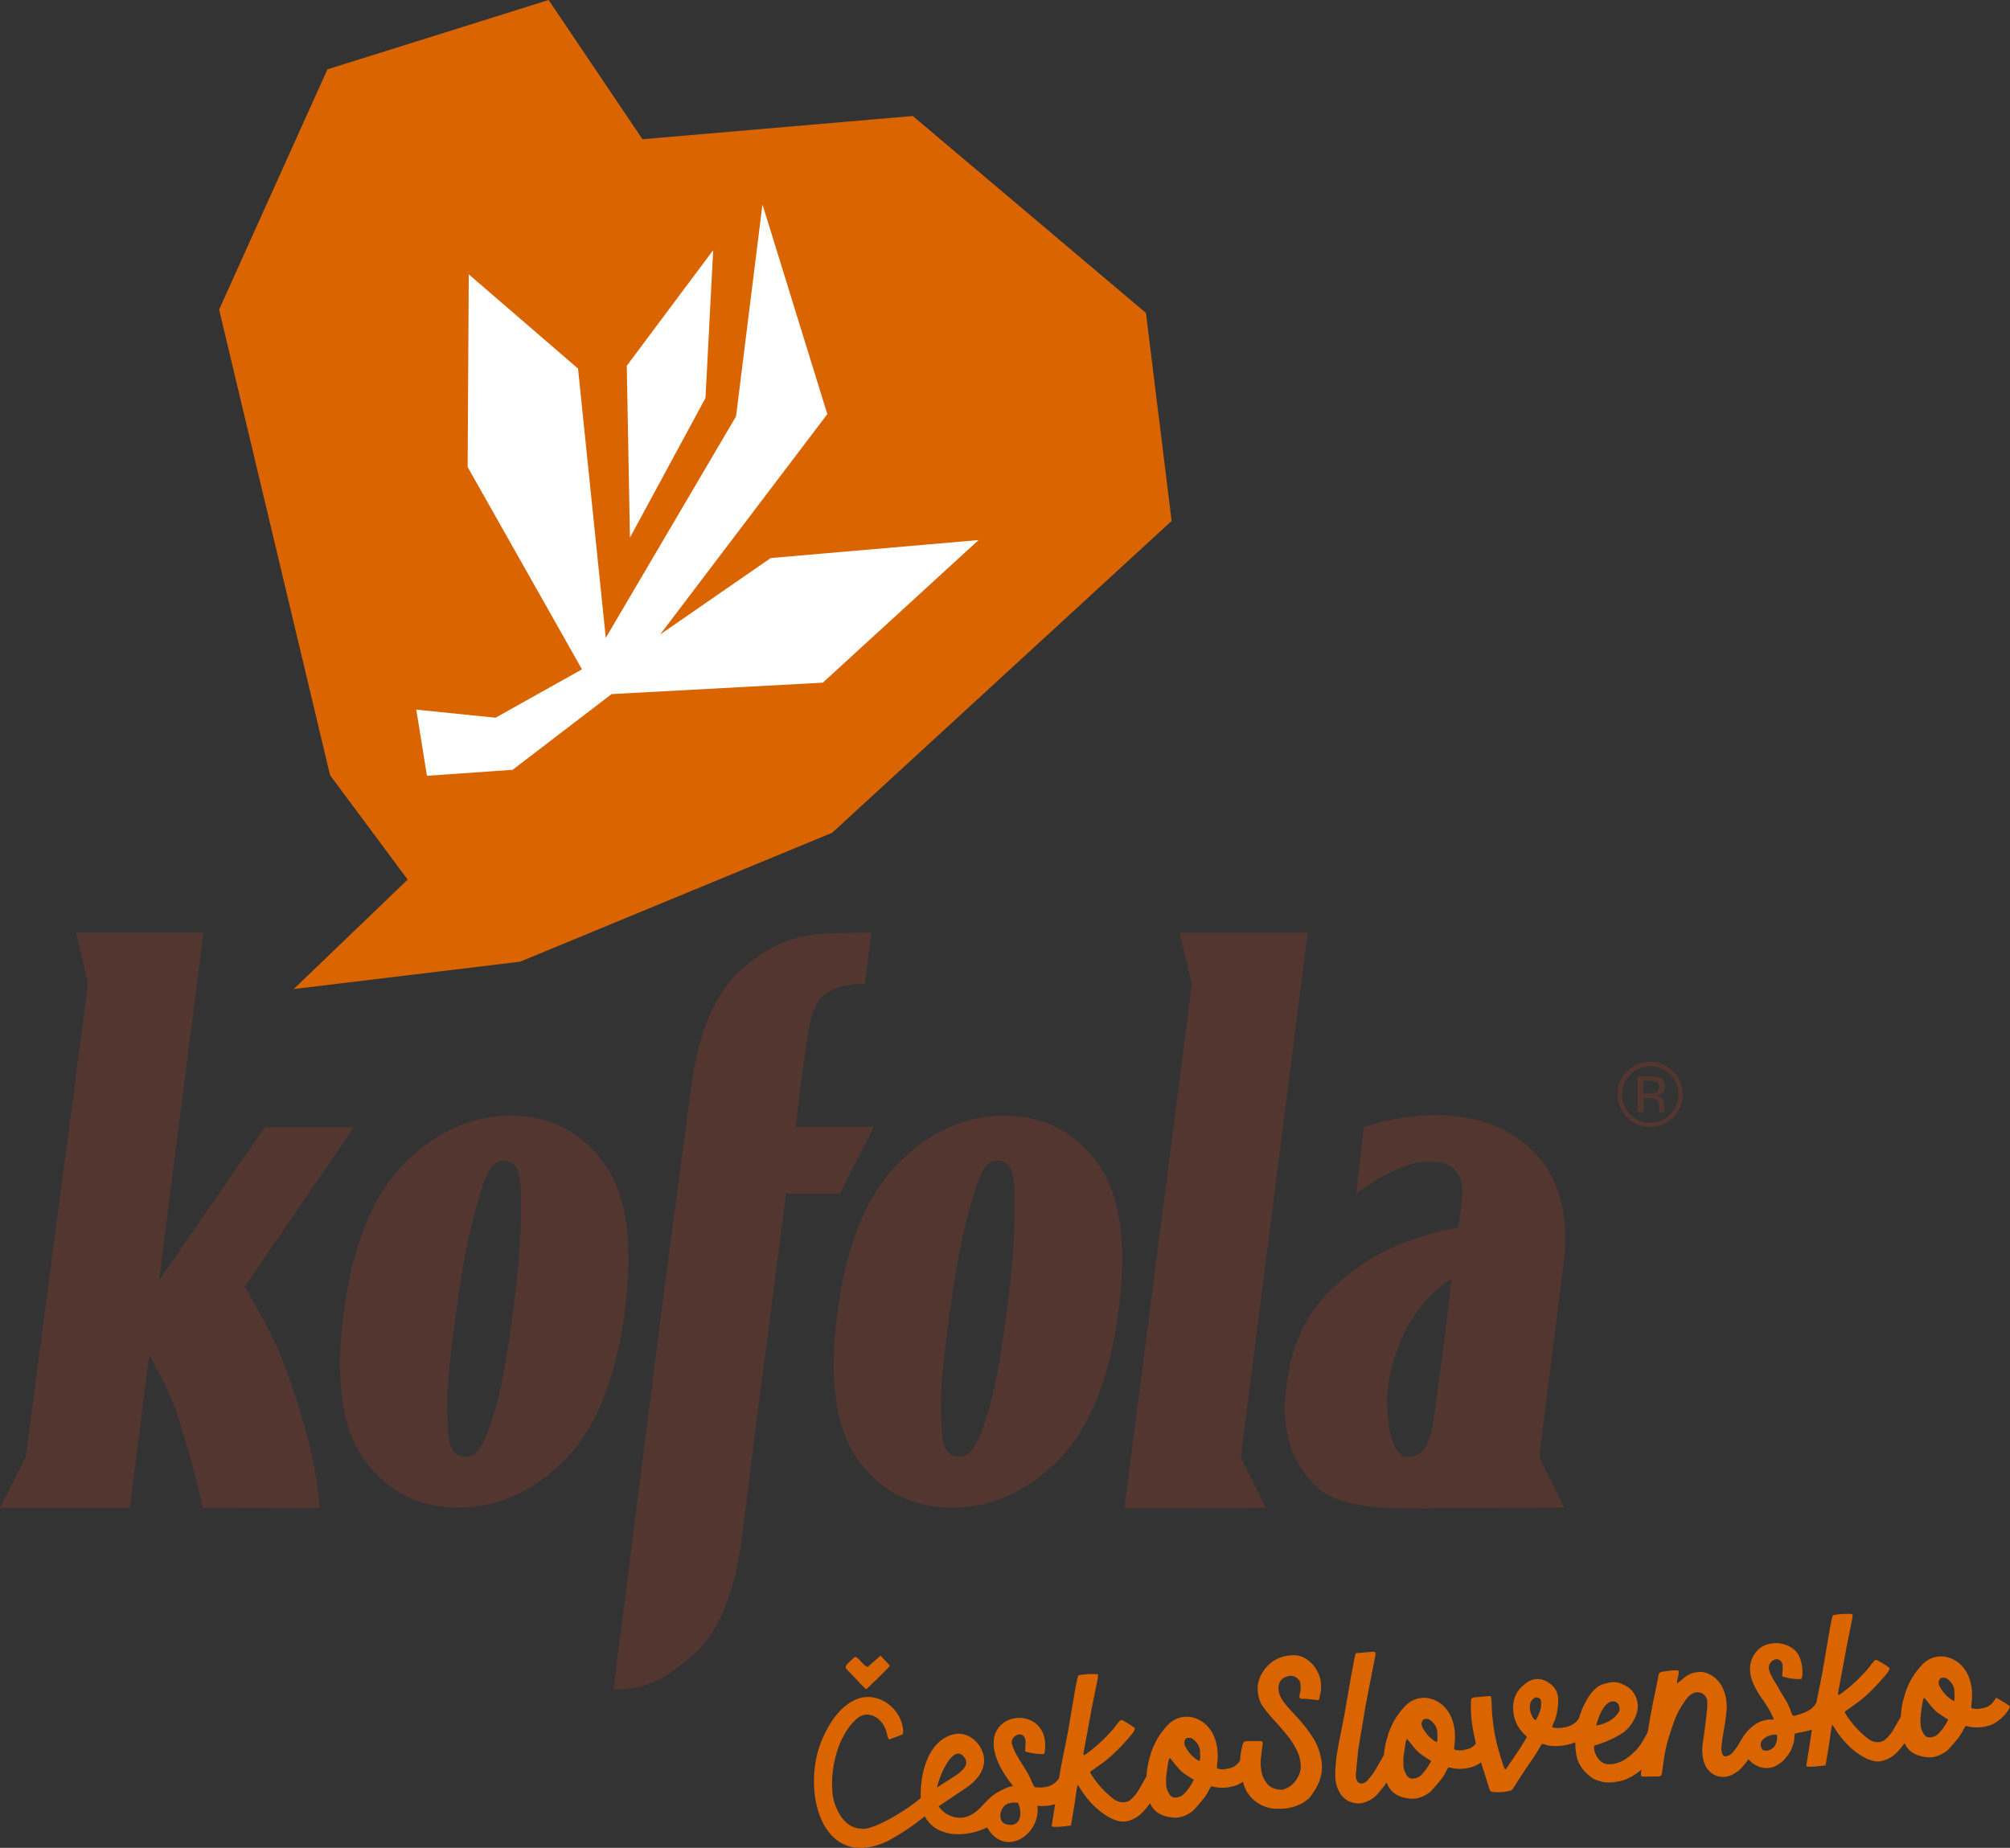 <?xml version="1.0" encoding="UTF-8"?><svg id="Layer_2" xmlns="http://www.w3.org/2000/svg" viewBox="0 0 107.24 98.61"><rect x="0" y="0" width="107.24" height="98.61" fill="#333333" stroke="none"/><defs><style>.cls-1{fill:#533630;}.cls-1,.cls-2,.cls-3{stroke-width:0px;}.cls-2{fill:#d96400;}.cls-3{fill:#fff;}</style></defs><g id="Vrstva_1"><path class="cls-1" d="M56.45,77.93c-1.67,1.68-3.56,2.52-5.66,2.52-2.09,0-3.74-.83-4.98-2.5-1.23-1.68-1.61-4.31-1.13-7.92.48-3.61,1.56-6.26,3.24-7.95,1.68-1.69,3.57-2.53,5.65-2.54,2.1,0,3.77.85,4.99,2.53,1.22,1.69,1.59,4.33,1.11,7.94-.48,3.61-1.55,6.25-3.22,7.92M54.13,64.31c.07-2.01-.31-2.34-.89-2.37-.71-.04-1.02.79-1.46,2.37-.45,1.58-.81,3.47-1.1,5.7-.3,2.23-.55,4.11-.47,5.67.06,1.4.13,1.94.87,2.05.56.09.99-.33,1.54-2.05.5-1.54.79-3.46,1.09-5.68.3-2.23.44-4.13.43-5.7"/><polygon class="cls-1" points="59.99 80.48 63.59 52.52 62.93 49.78 69.77 49.78 66.2 77.78 67.54 80.47 59.99 80.48"/><path class="cls-1" d="M76.24,80.48c-1.86,0-4.67.17-6.1-1.24-.93-.92-1.53-2.15-1.59-3.84,0-.28,0-.56.02-.83.02-.27.06-.53.09-.79.27-2.07,1.07-3.73,2.38-4.98,1.32-1.25,2.5-1.96,3.94-2.51,1.7-.65,2.81-.77,2.81-.77,0,0,.39-1.95.13-2.6s-.66-.93-1.74-.93c-1.64,0-3.82,1.7-3.82,1.7l.4-3.55c2.11-.68,6.38-1.4,9.08,1.34,1.24,1.26,1.95,3.24,1.57,6.07l-1.29,10.21,1.34,2.69s-4.64.03-7.22.02ZM77.46,68.24c-2.15,1.24-3.52,4.34-3.45,6.81.05,1.57.42,2.7,1.07,2.7.94,0,1.18-.8,1.34-1.66.3-1.59,1.03-7.85,1.03-7.85Z"/><path class="cls-1" d="M46.15,52.51l.33-2.74s-.52,0-1.94.03c-2.07.05-3.32.51-4.92,1.88-1.41,1.21-2.36,3.32-2.76,6.44l-.26,1.96-.35,2.63-.93,7.05h0l-2.59,20.4c1.8,0,2.7-.56,4.13-1.74,1.44-1.17,2.33-3.36,2.74-6.47l.73-5.85h0s1.61-12.4,1.61-12.4h2.87s1.82-3.58,1.82-3.58h-4.18s.38-3.29.66-4.98c.09-.58.18-1.1.51-1.64.28-.46.97-1.02,2.55-.99Z"/><path class="cls-1" d="M10.82,80.47c-.38-1.73-.7-2.83-1.16-4.37s-.88-2.28-1.7-3.79l-1.03,8.16H0s1.37-2.71,1.37-2.71l3.33-25.27-.64-2.72h6.8s-2.38,18.57-2.38,18.57l5.65-8.19h4.76l-5.83,8.5c.56.99,1.56,2.65,2.17,4.35.83,2.31,1.1,3.31,1.43,4.79s.4,2.69.4,2.69l-6.24-.02Z"/><path class="cls-1" d="M30.11,77.93c-1.67,1.68-3.56,2.52-5.66,2.52-2.09,0-3.74-.83-4.98-2.5-1.23-1.68-1.61-4.31-1.13-7.92.48-3.61,1.56-6.26,3.24-7.95,1.68-1.69,3.57-2.53,5.65-2.54,2.1,0,3.77.85,4.99,2.53,1.22,1.69,1.59,4.33,1.11,7.94-.48,3.61-1.55,6.25-3.22,7.92M27.79,64.31c.07-2.01-.31-2.34-.89-2.37-.71-.04-1.02.79-1.46,2.37-.45,1.58-.81,3.47-1.1,5.7-.3,2.23-.55,4.11-.47,5.67.06,1.4.13,1.94.87,2.05.56.09.99-.33,1.54-2.05.5-1.54.79-3.46,1.09-5.68.3-2.23.44-4.13.43-5.7"/><path class="cls-1" d="M89.28,59.63c-.34.33-.75.51-1.24.51s-.89-.17-1.23-.51c-.33-.34-.51-.75-.51-1.24s.17-.88.51-1.22c.34-.34.74-.51,1.22-.51s.89.17,1.24.51c.33.33.51.74.51,1.22s-.17.89-.51,1.24M86.98,57.34c-.29.29-.44.65-.44,1.06s.15.77.44,1.07c.29.29.65.44,1.07.44s.78-.15,1.06-.44c.29-.3.44-.65.44-1.07s-.15-.77-.44-1.06c-.29-.29-.65-.44-1.06-.44s-.77.15-1.07.44M88.02,57.43c.24,0,.41.03.52.07.2.08.29.25.29.48,0,.17-.06.29-.18.37-.07.04-.16.08-.28.09.15.03.26.08.32.19.08.1.11.2.11.3v.28s.03.1.03.1v.03s-.31,0-.31,0v-.02s0-.02,0-.02v-.06s0-.15,0-.15c0-.22-.06-.37-.18-.44-.07-.04-.2-.06-.38-.06h-.27v.76h-.32v-1.91h.67ZM88.39,57.74c-.09-.05-.23-.07-.42-.07h-.29v.69h.31c.15,0,.25-.01.32-.04.14-.05.2-.15.2-.3,0-.14-.04-.23-.13-.28"/><polygon class="cls-2" points="34.28 7.43 48.7 6.19 61.14 16.7 62.51 27.8 44.4 44.44 27.75 51.32 15.67 52.78 21.75 46.94 17.61 41.37 11.69 16.52 17.47 3.7 29.27 0 34.28 7.43"/><polygon class="cls-3" points="37.64 21.24 38.05 13.35 33.44 19.52 33.61 28.69 37.64 21.24"/><polygon class="cls-3" points="41.12 29.78 35.22 33.86 44.14 22.1 40.68 10.91 39.27 22.22 32.32 34.04 30.84 19.67 25.01 14.64 24.95 24.92 31.05 35.72 26.44 38.3 22.21 37.87 22.78 41.4 27.35 41.08 32.63 37.04 43.9 36.43 52.21 28.82 41.12 29.78"/><path class="cls-2" d="M48.18,92.44s0,.06-.01.11c-.25.1-.49.19-.74.28-.08-.13-.09-.25-.13-.38-.16-.69-.92-1.28-1.58-.74-1.03.9-1.42,2.67-1.31,3.91.06.82.61,1.96,1.53,1.96.62.18,2.95-1.27,3.57-2,.06-.2-.25-.56.05-.52.18.02.05.01.23.02.13,0,.17.05.15.18-.11.54.13.93-.24,1.36-.68.58-1.19.99-2.36,1.64-3.61,1.67-4.64-2.94-3.43-5.54.35-.8.89-1.61,1.69-2,1.2-.56,2.56.44,2.59,1.72ZM45.2,89.11c-.08-.08-.13-.16-.01-.29.11-.13.25-.24.37-.36.02-.02.05-.03.09-.04.25.13.37.42.64.54.23-.2.46-.4.69-.61.15.16.29.31.42.45.03.03.05.06.08.1-.38.42-.8.8-1.2,1.19-.02.02-.05.03-.09.04-.05-.05-.1-.09-.14-.13-.27-.29-.55-.58-.82-.86-.01-.01-.02-.02-.03-.03Z"/><path class="cls-2" d="M57.29,95.33c-.25.84-1.15,1.11-1.94,1.04.18,1.57-1.77,2.79-2.68,1.15-1.34.66-3.28.52-3.53-1.25-.12-1.33.25-3.35,1.74-3.72.96-.24,1.89.88,1.56,1.79-.13.42-.49.79-.84,1.03-.57.39-1.52,1.02-1.52,1.02,0,0,.05.08.12.15.12.13.22.23.44.33.52.25,1.03.13,1.43-.19.34-.26.65-.75,1.13-1.02,0,0,0,0,0,0h0c.27-.15.56-.31.85-.35-3.26-4.05,2.27-4.86,1.67-1.71-.23.03-.78-.04-1.02-.14-.02-.21.05-.43,0-.64-.12-.52-.82-.18-.71.25.17.59.58,1.07.87,1.61.12.2.3.71.36.69.54.08,1.06-.06,1.32-.54.27.15.52.29.74.49ZM49.99,95.39c.84-.57,1.9-1.02,1.46-1.61-.57-.77-1.29.87-1.46,1.61ZM54.3,96.2c-.44-.02-.77.02-.92.57-.04.3.06.53.34.59.75.19.86-.64.58-1.17Z"/><path class="cls-2" d="M62.22,94.76c-.02.05-.02.12-.06.17-.28.46-.53.94-.86,1.38-.09.12-.19.24-.29.35-.22.25-.49.42-.81.51-.16.05-.31.05-.48.02-.33-.08-.62-.23-.89-.43-.51-.37-.91-.84-1.24-1.38-.02-.04-.05-.07-.1-.14-.08.39-.11.75-.17,1.1-.06.36-.12.71-.18,1.08-.32.04-.63.08-.94.07-.03,0-.06-.03-.09-.04.06-.36.11-.72.17-1.08.04-.25.07-.49.11-.74.05-.29.1-.59.14-.88.12-.81.32-1.6.46-2.4.13-.76.26-1.53.39-2.29.04-.22.08-.44.15-.65.21-.07.8-.1,1.05-.06,0,.05,0,.11,0,.16-.11.55-.22,1.09-.33,1.64-.03.17-.06.33-.09.5-.11.59-.22,1.19-.33,1.78-.01.07-.02.14-.03.21.06.04.09,0,.12-.02.55-.39,1.05-.86,1.49-1.37.1-.12.18-.25.28-.36s.14-.13.27-.05c.2.12.41.23.6.39-.03.14-.12.25-.2.35-.45.53-.92,1.04-1.48,1.46-.22.16-.44.32-.67.48-.02.01-.03.04-.05.07.05.07.09.15.14.22.29.44.65.82,1.06,1.15.2.16.41.25.67.21.11-.02.2-.05.28-.12.19-.16.34-.35.46-.56.21-.36.42-.73.62-1.09.02-.03.04-.07.06-.1.2.06.54.27.75.46Z"/><path class="cls-2" d="M66.99,94.24c-.03.34-.63.88-.96,1.01-.45.17-.92.21-1.4.07-.03.05-.07.09-.09.13-.17.38-.44.69-.72,1-.08.09-.16.19-.26.25-.27.18-.56.31-.9.3-.24-.01-.47-.06-.68-.15-.38-.16-.59-.46-.7-.84-.09-.3-.12-.62-.12-.93,0-.41.04-.82.16-1.22.05-.15.08-.31.14-.46.19-.51.47-.95.84-1.34.48-.51,1.26-.63,1.93-.12.33.26.53.6.64,1,.11.4.12.8.07,1.2,0,.07-.04.14,0,.23.24.09.49.04.74-.03.26-.08.43-.28.57-.53.26.17.52.29.73.46ZM63.69,94.98c-.17-.11-.33-.21-.49-.32-.16-.11-.29-.25-.42-.4-.12-.14-.23-.3-.37-.46-.03.07-.06.12-.07.18-.04.26-.09.52-.12.79-.02.16,0,.32,0,.48,0,.16.07.31.15.46.1.19.26.25.47.2.11-.03.22-.07.3-.15.23-.22.4-.48.55-.77ZM64.03,93.48c-.01-.28-.15-.48-.36-.66-.08-.07-.18-.09-.29-.08-.1.02-.15.06-.18.17-.03.11-.01.21.04.3.13.22.26.42.47.58.09.07.17.15.3.19.04-.18.02-.34.01-.5Z"/><path class="cls-2" d="M66.17,94.35c-.03-.4.01-.79.11-1.18.06-.23.08-.25.31-.26.22,0,.44,0,.65,0,.11,0,.15.07.13.18-.04.26-.08.51-.1.77-.03.24,0,.48.04.72.04.2.13.38.25.55.2.29.5.37.82.38.07,0,.14-.03.21-.06.47-.18.8-.7.81-1.17,0-.35-.1-.67-.26-.97-.28-.54-.68-.98-1.08-1.42-.24-.26-.47-.53-.68-.82-.2-.28-.27-.61-.28-.96-.01-.71.59-1.51,1.35-1.7.19-.05.38-.08.57-.08.33,0,.61.12.86.34.24.21.41.48.52.78.08.21.09.44.08.67,0,.16-.05.32-.08.48-.02.12-.07.14-.19.12-.16-.02-.32-.05-.48-.06-.09,0-.18,0-.27,0-.09,0-.14-.05-.13-.14,0-.07.02-.14.04-.21.04-.15.02-.3.01-.46-.01-.24-.31-.43-.51-.42-.54.04-.72.42-.64.85.04.22.16.42.3.6.2.25.42.49.64.72.34.36.65.76.92,1.19.21.34.34.73.41,1.13.11.64-.07,1.21-.43,1.74-.09.13-.18.27-.31.37-.24.2-.51.33-.81.41-.32.08-.63.1-.96.08-.34-.03-.64-.14-.92-.33-.42-.28-.66-.68-.77-1.16-.05-.23-.09-.46-.13-.69Z"/><path class="cls-2" d="M74.74,93.81c-.02.05-.02.12-.06.17-.28.46-.53.94-.86,1.37-.09.12-.19.22-.28.34-.18.22-.4.37-.66.47-.53.21-1.1-.03-1.35-.41-.21-.33-.3-.67-.29-1.05,0-.55.08-1.09.18-1.63.09-.49.2-.98.29-1.47.06-.32.11-.65.17-.98.12-.71.25-1.41.38-2.12.02-.09.04-.17.07-.28.33-.03.64-.05.96-.08.02,0,.05.01.07.02.05.08.03.16.01.24-.07.36-.14.71-.21,1.07-.1.53-.21,1.06-.31,1.59-.04.19-.06.38-.09.57-.1.57-.2,1.14-.29,1.72-.02.09-.02.19-.03.29-.04.34-.07.69-.1,1.03,0,.09,0,.2.03.29.06.2.24.27.42.18.06-.03.13-.08.17-.13.13-.15.26-.31.37-.48.22-.36.42-.73.63-1.09.02-.03.04-.07.06-.1.2.06.54.27.75.47Z"/><path class="cls-2" d="M79.65,93.23c-.03.34-.63.88-.96,1.01-.45.17-.92.21-1.4.07-.03.05-.07.09-.09.13-.17.38-.44.69-.72,1-.08.09-.16.19-.26.25-.27.18-.56.31-.9.3-.24-.01-.47-.06-.68-.15-.38-.16-.59-.46-.7-.84-.09-.3-.12-.62-.12-.93,0-.41.04-.82.16-1.22.05-.15.08-.31.14-.46.19-.51.47-.95.84-1.34.48-.51,1.26-.63,1.93-.12.33.26.53.6.64,1,.11.4.12.8.07,1.2,0,.07-.04.14,0,.23.24.09.49.04.74-.03.26-.08.43-.28.57-.53.26.17.52.29.73.46ZM76.35,93.97c-.17-.11-.33-.21-.49-.32-.16-.11-.29-.25-.42-.4-.12-.14-.23-.3-.37-.46-.03.07-.06.12-.07.18-.04.26-.09.52-.12.79-.02.16,0,.32,0,.48,0,.16.07.31.15.46.1.19.26.25.47.2.11-.03.22-.07.3-.15.23-.22.4-.48.55-.77ZM76.69,92.47c-.01-.28-.15-.48-.36-.66-.08-.07-.18-.09-.29-.08-.1.02-.15.06-.18.17-.03.11-.01.21.04.3.13.22.26.42.47.58.09.07.17.15.3.19.04-.18.02-.34.01-.5Z"/><path class="cls-2" d="M85.04,92.03c-.07.18-.18.33-.31.46-.42.43-.94.65-1.53.68-.27.02-.55.02-.81-.09-.03-.01-.06,0-.11-.02-.04.06-.09.11-.12.18-.19.35-.43.68-.66,1.01-.26.38-.51.77-.75,1.16-.05.08-.11.14-.2.16-.3.07-.61.09-.91.06-.09,0-.14-.06-.17-.14-.08-.28-.17-.55-.26-.83-.18-.55-.36-1.11-.48-1.67-.12-.54-.23-1.09-.25-1.65,0-.19,0-.39,0-.58,0-.1.02-.13.11-.16.03-.01.06-.02.09-.02.26-.02.51-.05.77-.07.03,0,.06,0,.1.02.03.17.04.34.04.51,0,.37.05.74.1,1.11.07.57.22,1.12.39,1.67.05.15.09.29.14.44.02.06.06.11.08.16.03-.01.05-.02.06-.03.24-.36.49-.72.73-1.08.13-.2.25-.41.38-.62-.03-.03-.05-.05-.08-.08-.44-.4-.66-.89-.66-1.48,0-.43.14-.82.47-1.13.12-.11.24-.21.39-.29.31-.16.62-.14.91.01.45.24.68.58.63,1.2,0,.09-.02.18-.03.26-.03.28-.1.55-.23.81-.02.05-.04.1-.06.17.14.07.29.06.43.05.11,0,.22-.03.33-.05.27-.07.49-.2.65-.43.03-.05.07-.09.12-.15.24.16.48.27.69.45ZM82.22,90.78c-.02-.18-.24-.25-.37-.16-.09.07-.17.15-.2.26-.07.3,0,.57.16.82.02.04.07.06.1.09.02-.02.04-.02.05-.03.11-.2.2-.4.25-.62.02-.12.02-.24,0-.36Z"/><path class="cls-2" d="M88.94,92.4c0,.09-.04.16-.08.24-.21.35-.41.7-.63,1.03-.25.38-.55.72-.93.98-.27.19-.55.33-.87.4-.36.07-.72.12-1.08,0-.11-.04-.24-.07-.34-.13-.51-.33-.85-.78-.93-1.4-.09-.71,0-1.4.24-2.07.11-.31.25-.61.43-.89.11-.18.25-.34.41-.48.19-.17.43-.23.66-.28.28-.07.54-.03.8.1.16.08.31.17.43.3.32.35.42.86.25,1.31-.11.29-.27.55-.49.77-.06.06-.12.11-.18.16-.35.24-.74.43-1.14.57-.14.05-.27.1-.43.15-.03.13,0,.24.03.35.05.15.14.29.24.41.14.15.31.23.51.23.37,0,.69-.13.99-.35.35-.26.64-.56.85-.95.14-.26.29-.5.43-.76.03-.05.06-.09.08-.14.19.04.54.25.75.45ZM85.16,92.08c.37-.05.79-.24,1.01-.47.06-.06.11-.14.17-.21.09-.11.08-.24.04-.37-.06-.19-.24-.28-.44-.22-.15.05-.25.15-.33.26-.22.29-.35.63-.45,1Z"/><path class="cls-2" d="M97.69,91.35c-.06.22-.18.43-.36.58-.33.28-.71.41-1.12.49-.15.03-.3.06-.45.09,0,.03-.01.07-.02.11,0,.41-.15.8-.41,1.12-.16.22-.38.4-.63.52-.32.14-.68.12-.98-.04-.17-.08-.32-.19-.43-.34-.11.16-.23.31-.36.45-.18.2-.41.35-.66.44-.39.13-.81.03-1.09-.27-.15-.16-.25-.36-.3-.58-.06-.27-.08-.55-.04-.82.06-.42.12-.85.17-1.27.03-.26.06-.53.08-.79,0-.1,0-.21-.01-.31-.03-.16-.14-.3-.28-.37s-.32-.07-.47,0c-.16.08-.29.2-.39.35-.28.39-.51.81-.66,1.26-.08.23-.15.46-.23.69-.12.39-.21.78-.27,1.18-.04.25-.07.51-.11.77-.02.15-.07.19-.23.19-.23,0-.45,0-.68.01-.02,0-.05,0-.07,0-.1,0-.15-.04-.14-.15.01-.14.03-.27.05-.41.07-.45.15-.91.23-1.36.16-.93.31-1.87.52-2.79.05-.24.09-.48.14-.71,0-.08.07-.15.15-.17.3-.04.59-.11.89-.08,0,0,.01,0,.03.02.04.22-.1.43-.08.68.05-.04.08-.06.11-.09.1-.08.2-.16.3-.25.2-.15.44-.25.69-.27.17-.03.34,0,.5.06.36.14.65.41.82.76.18.37.25.79.22,1.2-.02.23-.05.45-.08.67-.04.28-.1.56-.14.84-.03.18-.05.37-.06.55,0,.1.02.19.05.28.02.05.05.09.1.12.05.02.1.03.15,0,.14-.03.25-.11.34-.23.14-.17.26-.35.37-.54.41-.77,1.06-1.25,1.78-1.17,0-.04-.01-.08-.03-.12-.15-.32-.32-.62-.52-.9-.2-.27-.38-.56-.52-.87-.13-.27-.2-.57-.19-.87.01-.41.2-.79.52-1.05.13-.11.29-.18.45-.22.49-.14,1.02-.02,1.41.31.1.09.17.19.23.31.15.33.21.68.18,1.04,0,.07-.03.14-.05.2-.35.02-.69-.03-1.02-.14,0-.12,0-.23.02-.35,0-.1,0-.19-.01-.29-.02-.12-.1-.22-.22-.26-.12-.04-.24,0-.33.08-.13.1-.2.27-.17.43.01.08.04.16.07.23.08.18.17.35.28.51.08.12.15.25.22.38.1.17.2.33.3.5.13.2.22.41.3.63.02.06.04.12.07.18,0,.03.03.05.06.06.03.01.06.01.08,0,.31-.09.62-.18.88-.38.06-.05.12-.11.17-.17.04-.05.07-.1.13-.18.27.14.52.3.75.49ZM94.8,92.57c-.26-.02-.51.06-.71.23-.08.06-.14.16-.15.27-.01.11.02.21.09.29.15.15.5.03.64-.16.12-.19.17-.41.13-.63Z"/><path class="cls-2" d="M102.48,91.55c-.02.05-.02.12-.06.17-.28.46-.53.94-.86,1.38-.09.12-.19.24-.29.35-.22.25-.49.42-.81.51-.16.05-.31.05-.48.02-.33-.08-.62-.23-.89-.43-.51-.37-.91-.84-1.24-1.38-.02-.04-.05-.07-.1-.14-.08.39-.11.75-.17,1.1-.06.36-.12.71-.18,1.08-.32.04-.63.08-.94.07-.03,0-.06-.03-.09-.04.06-.36.11-.72.17-1.08.04-.25.07-.49.11-.74.05-.29.1-.59.14-.88.12-.81.32-1.6.46-2.4.13-.76.26-1.53.39-2.29.04-.22.08-.44.15-.65.21-.07.8-.1,1.05-.06,0,.05,0,.11,0,.16-.11.55-.22,1.09-.33,1.64-.03.17-.06.33-.09.5-.11.59-.22,1.19-.33,1.78-.01.07-.02.14-.03.21.06.04.09,0,.12-.02.55-.39,1.05-.86,1.49-1.37.1-.12.18-.25.28-.36s.14-.13.27-.05c.2.12.41.23.6.39-.03.14-.12.25-.2.35-.45.53-.92,1.04-1.48,1.46-.22.16-.44.32-.67.48-.02.01-.03.04-.05.07.05.07.09.15.14.22.29.44.65.82,1.06,1.15.2.16.41.25.67.21.11-.02.2-.05.28-.12.19-.16.34-.35.46-.56.21-.36.42-.73.62-1.09.02-.03.04-.07.06-.1.2.06.54.27.75.46Z"/><path class="cls-2" d="M107.24,91.02c-.03.34-.63.88-.96,1.01-.45.17-.92.21-1.4.07-.03.05-.07.09-.09.13-.17.38-.44.69-.72,1-.08.09-.16.19-.26.25-.27.18-.56.31-.9.3-.24-.01-.47-.06-.68-.15-.38-.16-.59-.46-.7-.84-.09-.3-.12-.62-.12-.93,0-.41.04-.82.16-1.22.05-.15.08-.31.14-.46.19-.51.47-.95.84-1.34.48-.51,1.26-.63,1.93-.12.33.26.53.6.64,1,.11.4.12.8.07,1.2,0,.07-.04.14,0,.23.24.09.49.04.74-.03.26-.08.43-.28.57-.53.26.17.52.29.73.46ZM103.94,91.77c-.17-.11-.33-.21-.49-.32-.16-.11-.29-.25-.42-.4-.12-.14-.23-.3-.37-.46-.03.07-.06.12-.07.18-.04.26-.09.52-.12.79-.02.16,0,.32,0,.48,0,.16.07.31.15.46.1.19.26.25.47.2.11-.03.22-.07.3-.15.23-.22.4-.48.55-.77ZM104.28,90.27c-.01-.28-.15-.48-.36-.66-.08-.07-.18-.09-.29-.08-.1.02-.15.06-.18.17-.03.11-.01.21.04.3.13.22.26.42.47.58.09.07.17.15.3.19.04-.18.02-.34.01-.5Z"/></g></svg>